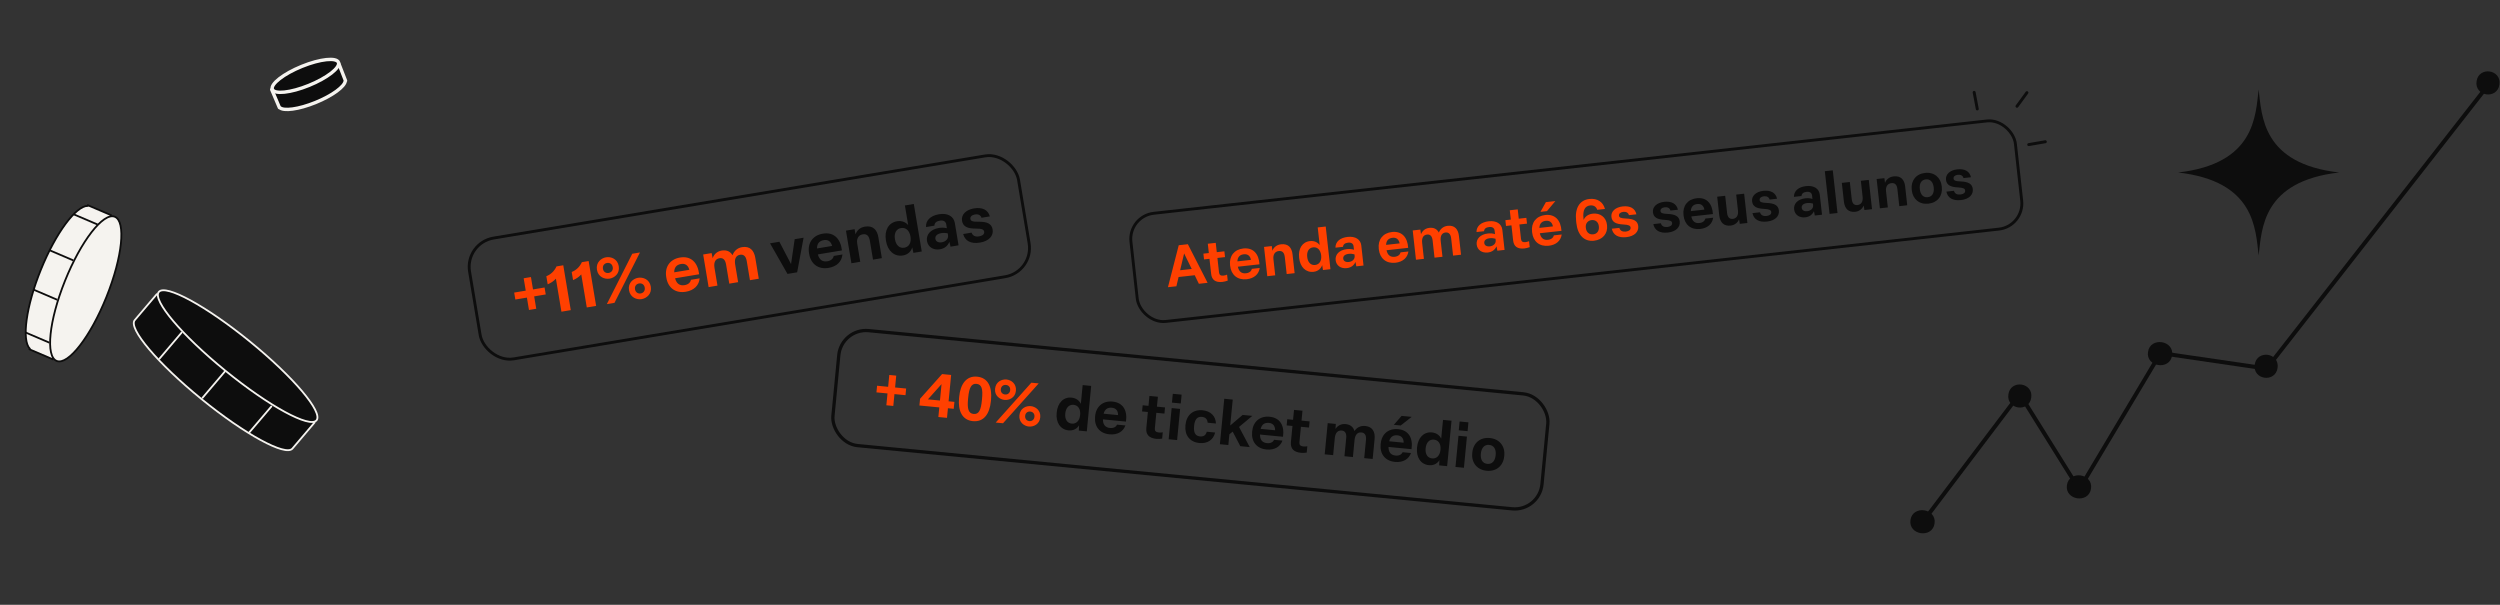 <svg width="1732" height="419" viewBox="0 0 1732 419" fill="none" xmlns="http://www.w3.org/2000/svg">
<rect x="0" y="0" width="1732" height="419" fill="#333333" stroke="none"/>
<path d="M1721.41 61.995L1570.31 255.363L1496.84 244.6L1440.47 339.016L1399.2 272.884L1331.85 361.902" stroke="#0D0D0D" stroke-width="2.798" stroke-linecap="round" stroke-linejoin="round"/>
<path d="M1717.16 56.489C1718.31 47.763 1731.61 49.711 1730.21 58.401C1729.05 67.134 1715.76 65.186 1717.16 56.489Z" fill="#0D0D0D" stroke="#0D0D0D" stroke-width="2.798" stroke-linecap="round" stroke-linejoin="round"/>
<path d="M1563.46 252.797C1564.62 244.07 1577.91 246.018 1576.51 254.708C1575.35 263.441 1562.06 261.493 1563.46 252.797Z" fill="#0D0D0D" stroke="#0D0D0D" stroke-width="2.798" stroke-linecap="round" stroke-linejoin="round"/>
<path d="M1489.53 243.978C1490.68 235.244 1504.86 237.322 1503.45 246.017C1502.3 254.744 1488.12 252.666 1489.53 243.978Z" fill="#0D0D0D" stroke="#0D0D0D" stroke-width="2.798" stroke-linecap="round" stroke-linejoin="round"/>
<path d="M1433.35 336.285C1434.5 327.558 1448.68 329.635 1447.27 338.324C1446.12 347.058 1431.94 344.98 1433.35 336.285Z" fill="#0D0D0D" stroke="#0D0D0D" stroke-width="2.798" stroke-linecap="round" stroke-linejoin="round"/>
<path d="M1392.8 273.402C1393.96 264.676 1407.26 266.624 1405.85 275.313C1404.7 284.04 1391.4 282.092 1392.8 273.402Z" fill="#0D0D0D" stroke="#0D0D0D" stroke-width="2.798" stroke-linecap="round" stroke-linejoin="round"/>
<path d="M1324.96 360.444C1326.11 351.717 1340.29 353.794 1338.88 362.483C1337.73 371.217 1323.55 369.139 1324.96 360.444Z" fill="#0D0D0D" stroke="#0D0D0D" stroke-width="2.798" stroke-linecap="round" stroke-linejoin="round"/>
<path d="M1417 98.192C1413.17 98.853 1409.33 99.513 1405.5 100.181" stroke="#0D0D0D" stroke-width="2.054" stroke-linecap="round" stroke-linejoin="round"/>
<path d="M1367.69 63.999C1368.41 67.818 1369.14 71.644 1369.86 75.471" stroke="#0D0D0D" stroke-width="2.054" stroke-linecap="round" stroke-linejoin="round"/>
<path d="M1404.25 64.2C1401.95 67.344 1399.65 70.476 1397.36 73.62" stroke="#0D0D0D" stroke-width="2.054" stroke-linecap="round" stroke-linejoin="round"/>
<rect x="781.545" y="149.733" width="616.507" height="75.396" rx="17.877" transform="rotate(-6.324 781.545 149.733)" stroke="#0D0D0D" stroke-width="2"/>
<path d="M809.148 198.981L816.63 169.894L822.96 169.193L836.63 195.935L830.575 196.606L827.689 190.678L816.523 191.915L815.006 198.332L809.148 198.981ZM817.595 187.219L825.615 186.33L820.363 175.57L817.595 187.219ZM846.939 195.31C842.064 195.85 839.54 193.901 839.078 189.734L837.923 179.315L834.149 179.733L833.704 175.723L837.479 175.305L836.764 168.857L842.268 168.247L842.983 174.695L848.251 174.111L848.696 178.121L843.427 178.705L844.534 188.691C844.73 190.46 845.604 191.16 847.766 190.92C848.67 190.82 849.513 190.527 850.121 190.261L850.578 194.389C849.547 194.782 848.158 195.175 846.939 195.31ZM863.731 193.449C857.322 194.159 852.929 190.427 852.236 184.176L852.183 183.704C851.491 177.453 855.039 172.841 861.369 172.139C868.17 171.386 872.123 175.803 872.575 183.116L857.595 184.776C858.293 188.201 860.246 189.656 863.234 189.325C865.671 189.055 866.96 187.758 867.31 186.246L872.736 185.645C872.132 189.891 868.96 192.869 863.731 193.449ZM866.661 180.03C866.116 177.265 864.408 175.862 861.735 176.158C858.904 176.472 857.414 178.11 857.264 181.072L866.661 180.03ZM877.968 191.353L875.719 171.066L881.106 170.469L881.507 173.728C882.272 171.654 884.194 169.61 887.536 169.239C892.608 168.677 894.97 171.679 895.471 176.2L896.918 189.253L891.414 189.863L890.124 178.226C889.793 175.238 888.579 173.621 885.945 173.913C883.35 174.201 881.868 176.275 882.226 179.499L883.472 190.743L877.968 191.353ZM910.037 188.317C904.572 188.922 900.742 184.889 900.075 178.874L900.023 178.402C899.361 172.426 902.092 167.626 907.518 167.025C910.663 166.676 912.961 168.013 914.271 169.779L912.915 157.551L918.459 156.937L921.736 186.503L916.546 187.078L916.01 183.675C915.323 185.741 913.418 187.942 910.037 188.317ZM911.104 183.582C914.092 183.25 915.718 180.682 915.304 176.947C914.881 173.134 912.737 171.023 909.749 171.354C906.8 171.681 905.214 174.245 905.632 178.019C906.051 181.794 908.155 183.908 911.104 183.582ZM933.027 185.769C928.938 186.222 925.745 183.989 925.331 180.254C924.9 176.361 927.81 173.173 933.118 172.585C934.887 172.389 936.656 172.551 938.023 173.036L937.753 170.599C937.557 168.829 936.216 167.864 933.975 168.112C931.734 168.36 930.568 169.326 930.436 171.012L925.207 171.591C925.151 167.498 928.345 164.716 933.653 164.128C939.039 163.531 942.647 165.917 943.105 170.045L944.647 183.963L939.654 184.517L939.078 181.476C937.994 183.905 935.976 185.442 933.027 185.769ZM934.465 181.51C936.981 181.231 938.738 179.484 938.494 177.282L938.376 176.221C937.062 175.849 935.812 175.709 934.436 175.862C931.487 176.188 930.412 177.621 930.587 179.194C930.765 180.806 932.185 181.763 934.465 181.51ZM966.743 182.032C960.335 182.742 955.941 179.01 955.249 172.759L955.196 172.287C954.503 166.036 958.052 161.424 964.382 160.722C971.183 159.968 975.136 164.386 975.588 171.699L960.608 173.359C961.306 176.784 963.259 178.239 966.247 177.908C968.684 177.638 969.973 176.341 970.323 174.829L975.749 174.228C975.145 178.474 971.973 181.452 966.743 182.032ZM969.674 168.613C969.129 165.848 967.421 164.445 964.748 164.741C961.917 165.055 960.427 166.693 960.277 169.654L969.674 168.613ZM980.981 179.936L978.732 159.649L984.001 159.065L984.476 162.276C985.21 160.284 987.089 158.206 990.235 157.857C993.301 157.517 995.572 158.619 996.804 161.109C997.879 158.602 999.946 156.781 1002.97 156.445C1007.85 155.905 1010.25 158.863 1010.76 163.542L1012.2 176.477L1006.69 177.087L1005.37 165.174C1005.04 162.186 1003.66 160.827 1001.46 161.071C998.979 161.345 997.729 163.354 998.117 166.854L999.341 177.901L993.837 178.511L992.521 166.638C992.194 163.689 990.919 162.239 988.678 162.487C986.201 162.762 984.864 164.701 985.261 168.278L986.485 179.326L980.981 179.936ZM1030.74 174.939C1026.65 175.392 1023.46 173.159 1023.05 169.424C1022.61 165.531 1025.52 162.343 1030.83 161.755C1032.6 161.559 1034.37 161.721 1035.74 162.206L1035.47 159.769C1035.27 158 1033.93 157.034 1031.69 157.282C1029.45 157.531 1028.28 158.496 1028.15 160.182L1022.92 160.761C1022.87 156.668 1026.06 153.886 1031.37 153.298C1036.75 152.701 1040.36 155.087 1040.82 159.215L1042.36 173.133L1037.37 173.687L1036.79 170.646C1035.71 173.075 1033.69 174.612 1030.74 174.939ZM1032.18 170.68C1034.7 170.401 1036.45 168.654 1036.21 166.453L1036.09 165.391C1034.78 165.019 1033.53 164.879 1032.15 165.032C1029.2 165.359 1028.13 166.791 1028.3 168.364C1028.48 169.976 1029.9 170.933 1032.18 170.68ZM1056.15 172.122C1051.28 172.663 1048.75 170.714 1048.29 166.546L1047.14 156.127L1043.36 156.546L1042.92 152.536L1046.69 152.117L1045.98 145.669L1051.48 145.059L1052.2 151.507L1057.46 150.923L1057.91 154.934L1052.64 155.517L1053.75 165.504C1053.94 167.273 1054.82 167.972 1056.98 167.732C1057.88 167.632 1058.73 167.34 1059.33 167.073L1059.79 171.202C1058.76 171.595 1057.37 171.987 1056.15 172.122ZM1072.94 170.261C1066.53 170.972 1062.14 167.24 1061.45 160.989L1061.4 160.517C1060.7 154.266 1064.25 149.654 1070.58 148.952C1077.38 148.198 1081.34 152.616 1081.79 159.928L1066.81 161.589C1067.51 165.014 1069.46 166.469 1072.45 166.138C1074.88 165.867 1076.17 164.57 1076.52 163.059L1081.95 162.458C1081.34 166.704 1078.17 169.682 1072.94 170.261ZM1075.87 156.843C1075.33 154.077 1073.62 152.675 1070.95 152.971C1068.12 153.285 1066.63 154.922 1066.48 157.884L1075.87 156.843ZM1067.24 146.776L1070.99 140.032L1077.55 139.304L1071.72 146.279L1067.24 146.776ZM1104.32 166.784C1097.59 167.529 1093.03 162.98 1092.09 154.528L1091.93 153.033C1090.93 143.991 1094.47 138.584 1101.11 137.847C1106.69 137.229 1110.66 139.973 1111.91 144.77L1106.56 145.362C1105.89 143.248 1104.16 142.046 1101.61 142.329C1098.15 142.713 1096.39 145.534 1097.04 151.432L1097.15 152.375C1097.95 150.296 1100.09 148.388 1103.51 148.009C1108.54 147.451 1112.74 150.449 1113.32 155.756L1113.37 156.15C1113.99 161.733 1110.37 166.113 1104.32 166.784ZM1103.79 162.346C1106.54 162.041 1108 159.809 1107.69 156.978L1107.65 156.585C1107.35 153.911 1105.37 152.181 1102.65 152.482C1099.9 152.787 1098.35 154.988 1098.64 157.583L1098.68 157.937C1099 160.807 1100.92 162.664 1103.79 162.346ZM1126.78 164.294C1121.08 164.926 1117.54 162.772 1116.66 158.451L1121.89 157.871C1122.43 159.881 1124.07 160.694 1126.39 160.437C1128.56 160.197 1129.84 159.18 1129.68 157.725C1129.52 156.349 1128.5 155.746 1124.74 155.526C1119.49 155.272 1116.79 153.899 1116.39 150.243C1115.97 146.469 1119.19 143.564 1124.18 143.011C1129.41 142.432 1132.82 144.403 1133.71 148.483L1128.52 149.058C1128.09 147.354 1126.61 146.563 1124.56 146.79C1122.6 147.008 1121.48 148.047 1121.63 149.384C1121.78 150.72 1122.83 151.241 1126.47 151.395C1131.98 151.58 1134.58 153.162 1134.97 156.621C1135.41 160.632 1132.29 163.684 1126.78 164.294Z" fill="#FF4000"/>
<path d="M1155.54 161.107C1149.84 161.739 1146.3 159.584 1145.42 155.264L1150.65 154.684C1151.19 156.694 1152.83 157.507 1155.15 157.25C1157.31 157.01 1158.59 155.993 1158.43 154.538C1158.28 153.162 1157.26 152.559 1153.49 152.339C1148.25 152.084 1145.55 150.712 1145.15 147.056C1144.73 143.281 1147.95 140.377 1152.94 139.824C1158.17 139.244 1161.57 141.215 1162.46 145.296L1157.27 145.871C1156.85 144.167 1155.37 143.376 1153.32 143.603C1151.36 143.82 1150.24 144.86 1150.39 146.196C1150.53 147.533 1151.59 148.053 1155.22 148.207C1160.74 148.392 1163.34 149.974 1163.72 153.434C1164.17 157.444 1161.04 160.497 1155.54 161.107ZM1177.88 158.631C1171.47 159.342 1167.07 155.61 1166.38 149.359L1166.33 148.887C1165.64 142.636 1169.18 138.024 1175.51 137.322C1182.32 136.568 1186.27 140.986 1186.72 148.298L1171.74 149.959C1172.44 153.384 1174.39 154.839 1177.38 154.508C1179.82 154.237 1181.11 152.94 1181.46 151.429L1186.88 150.828C1186.28 155.074 1183.1 158.052 1177.88 158.631ZM1180.81 145.213C1180.26 142.447 1178.55 141.045 1175.88 141.341C1173.05 141.655 1171.56 143.293 1171.41 146.254L1180.81 145.213ZM1199.01 156.289C1194.17 156.825 1191.63 154.002 1191.1 149.206L1189.67 136.271L1195.21 135.656L1196.53 147.53C1196.85 150.479 1198.16 151.886 1200.52 151.624C1203.04 151.345 1204.45 149.319 1204.07 145.938L1202.84 134.811L1208.34 134.201L1210.59 154.488L1205.32 155.072L1204.83 152.023C1203.97 153.988 1202 155.958 1199.01 156.289ZM1224.23 153.494C1218.53 154.126 1214.99 151.971 1214.11 147.651L1219.34 147.071C1219.88 149.081 1221.52 149.894 1223.84 149.637C1226 149.397 1227.28 148.38 1227.12 146.925C1226.97 145.549 1225.95 144.946 1222.18 144.726C1216.94 144.472 1214.24 143.099 1213.84 139.443C1213.42 135.668 1216.64 132.764 1221.63 132.211C1226.86 131.631 1230.26 133.602 1231.15 137.683L1225.96 138.258C1225.53 136.554 1224.05 135.763 1222.01 135.99C1220.04 136.208 1218.92 137.247 1219.07 138.584C1219.22 139.92 1220.27 140.441 1223.91 140.594C1229.43 140.779 1232.03 142.361 1232.41 145.821C1232.86 149.832 1229.73 152.884 1224.23 153.494ZM1250.67 150.564C1246.58 151.017 1243.38 148.784 1242.97 145.049C1242.54 141.157 1245.45 137.969 1250.76 137.38C1252.53 137.184 1254.3 137.346 1255.66 137.832L1255.39 135.394C1255.2 133.625 1253.86 132.659 1251.61 132.907C1249.37 133.156 1248.21 134.121 1248.08 135.807L1242.85 136.387C1242.79 132.293 1245.98 129.512 1251.29 128.923C1256.68 128.327 1260.29 130.713 1260.74 134.841L1262.29 148.759L1257.29 149.312L1256.72 146.272C1255.63 148.7 1253.61 150.237 1250.67 150.564ZM1252.1 146.305C1254.62 146.026 1256.38 144.28 1256.13 142.078L1256.02 141.016C1254.7 140.645 1253.45 140.505 1252.08 140.657C1249.13 140.984 1248.05 142.416 1248.23 143.989C1248.4 145.601 1249.82 146.558 1252.1 146.305ZM1267.52 148.179L1264.24 118.613L1269.75 118.003L1273.02 147.569L1267.52 148.179ZM1285.36 146.719C1280.52 147.255 1277.98 144.432 1277.45 139.636L1276.02 126.701L1281.56 126.086L1282.88 137.96C1283.2 140.908 1284.51 142.315 1286.87 142.054C1289.39 141.775 1290.8 139.748 1290.42 136.367L1289.19 125.241L1294.69 124.631L1296.94 144.918L1291.67 145.502L1291.18 142.453C1290.32 144.418 1288.35 146.388 1285.36 146.719ZM1302.38 144.315L1300.13 124.028L1305.52 123.431L1305.92 126.69C1306.69 124.615 1308.61 122.571 1311.95 122.201C1317.02 121.638 1319.39 124.64 1319.89 129.162L1321.33 142.214L1315.83 142.825L1314.54 131.187C1314.21 128.199 1312.99 126.582 1310.36 126.874C1307.76 127.162 1306.28 129.236 1306.64 132.46L1307.89 143.705L1302.38 144.315ZM1336.02 141.104C1329.73 141.801 1325.17 137.968 1324.49 131.835L1324.44 131.363C1323.75 125.191 1327.41 120.487 1333.66 119.794C1339.95 119.097 1344.56 122.925 1345.24 129.058L1345.29 129.53C1345.97 135.703 1342.32 140.406 1336.02 141.104ZM1335.53 136.622C1338.59 136.282 1340.11 133.805 1339.68 129.913C1339.24 125.981 1337.23 123.936 1334.16 124.276C1331.13 124.612 1329.62 127.088 1330.05 130.981C1330.48 134.912 1332.5 136.957 1335.53 136.622ZM1358.57 138.605C1352.87 139.237 1349.33 137.082 1348.45 132.761L1353.68 132.182C1354.22 134.191 1355.86 135.004 1358.18 134.747C1360.35 134.508 1361.63 133.49 1361.46 132.036C1361.31 130.659 1360.29 130.056 1356.52 129.837C1351.28 129.582 1348.58 128.21 1348.18 124.553C1347.76 120.779 1350.98 117.875 1355.97 117.321C1361.2 116.742 1364.6 118.713 1365.49 122.793L1360.31 123.368C1359.88 121.665 1358.4 120.874 1356.35 121.1C1354.39 121.318 1353.27 122.357 1353.42 123.694C1353.56 125.031 1354.62 125.551 1358.26 125.705C1363.77 125.89 1366.37 127.472 1366.75 130.932C1367.2 134.942 1364.08 137.995 1358.57 138.605Z" fill="#0D0D0D"/>
<rect x="321.993" y="168.269" width="385.594" height="84.838" rx="20.18" transform="rotate(-9.488 321.993 168.269)" stroke="#0D0D0D" stroke-width="2"/>
<path d="M366.474 214.754L365.04 206.174L357.029 207.513L356.224 202.697L364.235 201.359L362.801 192.778L367.836 191.937L369.27 200.517L377.281 199.178L378.085 203.994L370.074 205.332L371.508 213.913L366.474 214.754ZM385.126 193.052C383.609 194.746 381.757 196.045 379.437 196.973L378.5 191.37C381.659 190.077 383.993 187.887 385.553 184.566L390.237 183.783L395.432 214.864L388.953 215.947L385.126 193.052ZM402.697 190.116C401.18 191.809 399.327 193.109 397.007 194.036L396.071 188.433C399.229 187.14 401.563 184.95 403.123 181.63L407.807 180.847L413.002 211.927L406.523 213.01L402.697 190.116ZM422.371 193.037C418.956 193.608 414.41 191.983 413.568 186.949C412.705 181.783 416.527 178.804 419.898 178.241C423.268 177.678 427.815 179.303 428.671 184.424C429.52 189.502 425.741 192.474 422.371 193.037ZM421.712 189.097C423.551 188.79 424.863 187.221 424.512 185.119C424.125 182.799 422.351 181.881 420.556 182.181C418.674 182.495 417.347 183.977 417.727 186.254C418.086 188.399 419.83 189.412 421.712 189.097ZM420.416 210.688L438.028 175.796L443.369 174.903L425.713 209.803L420.416 210.688ZM444.544 207.241C441.173 207.804 436.619 206.135 435.778 201.101C434.915 195.935 438.744 193.001 442.071 192.445C445.442 191.881 450.025 193.455 450.881 198.577C451.729 203.655 447.915 206.677 444.544 207.241ZM443.885 203.301C445.724 202.994 447.037 201.424 446.678 199.279C446.298 197.003 444.568 196.077 442.729 196.384C440.891 196.692 439.564 198.173 439.937 200.406C440.303 202.595 442.047 203.608 443.885 203.301ZM475.109 202.132C467.974 203.325 462.821 199.416 461.657 192.456L461.57 191.931C460.406 184.97 464.096 179.584 471.144 178.406C478.717 177.14 483.418 181.844 484.378 190.009L467.699 192.796C468.693 196.59 470.97 198.099 474.297 197.543C477.011 197.089 478.375 195.557 478.674 193.842L484.715 192.832C484.301 197.626 480.931 201.159 475.109 202.132ZM477.561 186.918C476.779 183.854 474.779 182.388 471.803 182.886C468.651 183.412 467.083 185.339 467.099 188.666L477.561 186.918ZM490.929 198.903L487.154 176.315L493.02 175.335L493.751 178.902C494.451 176.625 496.427 174.18 499.929 173.595C503.344 173.024 505.956 174.117 507.49 176.831C508.539 173.956 510.742 171.788 514.112 171.224C519.541 170.317 522.41 173.482 523.28 178.692L525.687 193.094L519.559 194.118L517.342 180.854C516.786 177.527 515.151 176.091 512.699 176.5C509.941 176.961 508.666 179.289 509.317 183.185L511.373 195.486L505.244 196.511L503.035 183.29C502.486 180.007 500.967 178.461 498.472 178.878C495.714 179.339 494.336 181.594 495.002 185.578L497.058 197.879L490.929 198.903Z" fill="#FF4000"/>
<path d="M545.571 189.771L533.478 168.573L539.957 167.49L548.034 182.969L550.551 165.719L556.723 164.688L552.268 188.651L545.571 189.771ZM574.032 185.599C566.897 186.792 561.744 182.883 560.58 175.923L560.493 175.397C559.329 168.437 563.019 163.05 570.067 161.872C577.64 160.607 582.341 165.311 583.301 173.475L566.622 176.263C567.616 180.057 569.893 181.566 573.22 181.01C575.934 180.556 577.298 179.023 577.596 177.308L583.637 176.299C583.224 181.093 579.854 184.626 574.032 185.599ZM576.484 170.385C575.702 167.32 573.702 165.855 570.725 166.352C567.574 166.879 566.006 168.806 566.022 172.133L576.484 170.385ZM589.852 182.37L586.077 159.782L592.074 158.779L592.725 162.405C593.454 160.034 595.481 157.625 599.202 157.003C604.849 156.059 607.682 159.276 608.523 164.31L610.952 178.843L604.824 179.868L602.658 166.91C602.102 163.583 600.642 161.847 597.709 162.337C594.82 162.82 593.288 165.236 593.888 168.826L595.981 181.346L589.852 182.37ZM625.591 176.982C619.506 177.999 614.966 173.718 613.846 167.02L613.759 166.495C612.647 159.841 615.409 154.294 621.451 153.285C624.953 152.699 627.609 154.055 629.186 155.952L626.911 142.337L633.083 141.306L638.585 174.225L632.807 175.191L631.995 171.412C631.354 173.769 629.356 176.353 625.591 176.982ZM626.493 171.611C629.82 171.055 631.483 168.077 630.788 163.919C630.078 159.672 627.545 157.441 624.218 157.997C620.935 158.546 619.316 161.516 620.019 165.718C620.721 169.921 623.21 172.16 626.493 171.611ZM651.189 172.704C646.636 173.464 642.921 171.16 642.226 167.002C641.502 162.668 644.564 158.916 650.474 157.928C652.444 157.599 654.436 157.671 655.998 158.13L655.544 155.416C655.215 153.446 653.653 152.447 651.158 152.864C648.662 153.281 647.415 154.435 647.372 156.332L641.55 157.305C641.234 152.723 644.64 149.409 650.55 148.421C656.547 147.419 660.737 149.868 661.505 154.465L664.095 169.962L658.535 170.891L657.702 167.52C656.638 170.308 654.472 172.155 651.189 172.704ZM652.536 167.843C655.338 167.375 657.198 165.309 656.788 162.858L656.59 161.676C655.094 161.341 653.686 161.261 652.154 161.518C648.871 162.066 647.755 163.738 648.048 165.489C648.348 167.284 649.997 168.268 652.536 167.843ZM678.994 168.056C672.646 169.117 668.545 166.923 667.295 162.137L673.117 161.164C673.848 163.382 675.738 164.191 678.32 163.759C680.728 163.357 682.099 162.138 681.829 160.518C681.573 158.986 680.39 158.373 676.158 158.361C670.27 158.4 667.161 157.029 666.481 152.958C665.778 148.756 669.206 145.303 674.766 144.374C680.588 143.401 684.521 145.398 685.771 149.914L679.993 150.88C679.408 148.998 677.701 148.203 675.424 148.584C673.235 148.949 672.047 150.183 672.295 151.671C672.544 153.16 673.756 153.677 677.842 153.624C684.029 153.49 687.043 155.101 687.687 158.954C688.433 163.419 685.122 167.032 678.994 168.056Z" fill="#0D0D0D"/>
<rect x="582.935" y="227.243" width="493.508" height="80.017" rx="18.933" transform="rotate(5.516 582.935 227.243)" stroke="#0D0D0D" stroke-width="2.279"/>
<path d="M614.064 280.782L614.856 272.576L607.194 271.836L607.639 267.231L615.301 267.971L616.093 259.765L620.908 260.23L620.115 268.436L627.777 269.176L627.332 273.781L619.671 273.041L618.878 281.247L614.064 280.782ZM650.096 288.91L650.739 282.253L636.964 280.923L637.413 276.276L652.673 259.156L658.953 259.763L657.191 278.017L661.21 278.405L660.745 283.22L656.726 282.832L656.083 289.488L650.096 288.91ZM642.868 276.676L651.2 277.481L652.295 266.135L642.868 276.676ZM674.001 291.768C666.549 291.049 663.584 284.55 664.437 275.716L664.518 274.879C665.371 266.045 669.524 260.234 676.977 260.954C684.597 261.69 687.431 268.218 686.582 277.01L686.501 277.847C685.644 286.723 681.621 292.504 674.001 291.768ZM674.482 286.786C678.124 287.138 679.588 284.237 680.255 277.329L680.348 276.366C681.023 269.374 680.138 266.288 676.496 265.936C673.021 265.601 671.432 268.49 670.76 275.44L670.667 276.403C669.996 283.353 671.007 286.45 674.482 286.786ZM695.949 277.069C692.683 276.754 688.92 274.151 689.385 269.336C689.862 264.396 694.092 262.607 697.316 262.918C700.539 263.23 704.302 265.833 703.829 270.731C703.36 275.588 699.173 277.381 695.949 277.069ZM696.313 273.301C698.071 273.471 699.658 272.357 699.852 270.347C700.066 268.128 698.668 266.852 696.952 266.686C695.151 266.512 693.573 267.543 693.363 269.72C693.165 271.772 694.513 273.127 696.313 273.301ZM689.829 292.747L714.512 265.128L719.62 265.622L694.895 293.237L689.829 292.747ZM712.761 295.511C709.538 295.2 705.778 292.555 706.243 287.74C706.721 282.8 710.946 281.053 714.128 281.36C717.352 281.672 721.161 284.237 720.688 289.135C720.219 293.992 715.985 295.823 712.761 295.511ZM713.125 291.743C714.884 291.913 716.47 290.799 716.668 288.747C716.879 286.57 715.522 285.298 713.764 285.128C712.006 284.959 710.427 285.989 710.221 288.125C710.019 290.218 711.367 291.574 713.125 291.743Z" fill="#FF4000"/>
<path d="M740.361 298.177C734.542 297.615 731.436 292.582 732.054 286.176L732.103 285.674C732.717 279.31 736.607 274.911 742.385 275.469C745.734 275.792 747.834 277.685 748.812 279.808L750.069 266.787L755.972 267.358L752.932 298.842L747.405 298.308L747.59 294.649C746.425 296.65 743.962 298.525 740.361 298.177ZM742.505 293.482C745.687 293.789 747.939 291.471 748.323 287.494C748.715 283.433 746.944 280.769 743.762 280.461C740.622 280.158 738.412 282.48 738.024 286.499C737.636 290.519 739.365 293.179 742.505 293.482ZM768.611 300.905C761.786 300.246 758.028 295.404 758.671 288.747L758.72 288.244C759.362 281.588 764.061 277.562 770.802 278.213C778.045 278.913 781.194 284.372 780.069 292.081L764.118 290.541C764.097 294.257 765.811 296.198 768.993 296.505C771.589 296.756 773.213 295.687 773.907 294.191L779.685 294.748C778.13 299.035 774.179 301.443 768.611 300.905ZM774.588 287.58C774.624 284.583 773.153 282.75 770.306 282.475C767.291 282.184 765.383 283.564 764.582 286.613L774.588 287.58ZM801.142 304.047C795.95 303.545 793.749 300.966 794.177 296.528L795.249 285.434L791.229 285.045L791.642 280.775L795.661 281.163L796.324 274.297L802.185 274.863L801.522 281.729L807.133 282.271L806.72 286.541L801.11 286L800.083 296.634C799.901 298.518 800.658 299.436 802.96 299.658C803.923 299.751 804.864 299.631 805.555 299.486L805.13 303.882C803.971 304.066 802.44 304.172 801.142 304.047ZM809.642 304.318L811.729 282.715L817.59 283.281L815.504 304.884L809.642 304.318ZM811.925 278.931L812.515 272.818L818.628 273.408L818.038 279.521L811.925 278.931ZM830.955 306.926C824.257 306.279 820.624 301.449 821.267 294.792L821.316 294.29C821.959 287.633 826.49 283.591 833.147 284.234C838.841 284.784 842.218 288.322 842.403 293.41L836.667 292.856C836.462 290.597 835.386 289.056 832.664 288.793C829.399 288.478 827.703 290.723 827.303 294.868L827.254 295.37C826.846 299.599 828.089 302.043 831.354 302.358C834.118 302.625 835.477 301.235 836.064 299.095L841.842 299.652C840.637 304.692 836.608 307.472 830.955 306.926ZM845.131 307.746L848.172 276.262L854.033 276.828L852.299 294.789L860.908 287.464L867.607 288.111L858.413 295.802L865.814 309.743L859.282 309.112L854.004 299.01L851.708 300.901L850.993 308.312L845.131 307.746ZM877.408 311.412C870.583 310.753 866.825 305.911 867.468 299.254L867.517 298.751C868.159 292.095 872.858 288.069 879.599 288.72C886.842 289.419 889.991 294.879 888.866 302.588L872.915 301.048C872.894 304.764 874.608 306.705 877.79 307.012C880.386 307.262 882.01 306.194 882.704 304.697L888.482 305.255C886.927 309.542 882.976 311.95 877.408 311.412ZM883.385 298.086C883.421 295.09 881.95 293.257 879.103 292.982C876.088 292.691 874.18 294.07 873.379 297.12L883.385 298.086ZM901.312 313.72C896.121 313.219 893.919 310.64 894.347 306.202L895.419 295.107L891.399 294.719L891.812 290.449L895.831 290.837L896.494 283.971L902.356 284.537L901.692 291.403L907.303 291.945L906.89 296.215L901.28 295.673L900.253 306.308C900.071 308.192 900.828 309.11 903.13 309.332C904.093 309.425 905.035 309.305 905.725 309.16L905.3 313.556C904.141 313.74 902.61 313.846 901.312 313.72ZM917.744 314.758L919.831 293.155L925.441 293.696L925.235 297.142C926.434 295.229 928.843 293.476 932.192 293.799C935.458 294.114 937.581 295.756 938.319 298.617C939.985 296.242 942.533 294.798 945.757 295.109C950.949 295.61 952.798 299.212 952.317 304.194L950.987 317.968L945.125 317.402L946.351 304.717C946.658 301.535 945.514 299.818 943.169 299.592C940.531 299.337 938.792 301.155 938.432 304.882L937.296 316.646L931.435 316.08L932.656 303.436C932.959 300.296 931.949 298.508 929.562 298.278C926.925 298.023 925.11 299.75 924.742 303.559L923.606 315.324L917.744 314.758ZM966.457 320.012C959.632 319.353 955.874 314.51 956.517 307.854L956.566 307.351C957.209 300.694 961.908 296.669 968.648 297.32C975.891 298.019 979.04 303.479 977.916 311.188L961.964 309.647C961.943 313.364 963.658 315.304 966.839 315.612C969.435 315.862 971.06 314.794 971.754 313.297L977.531 313.855C975.976 318.142 972.025 320.549 966.457 320.012ZM972.434 306.686C972.47 303.689 970.999 301.857 968.152 301.582C965.138 301.291 963.23 302.67 962.428 305.72L972.434 306.686ZM965.641 294.325L971.015 288.125L978.007 288.8L970.414 294.786L965.641 294.325ZM990.01 322.286C984.19 321.724 981.084 316.691 981.703 310.286L981.751 309.783C982.366 303.42 986.256 299.02 992.034 299.578C995.383 299.902 997.482 301.795 998.46 303.917L999.718 290.897L1005.62 291.467L1002.58 322.951L997.054 322.417L997.238 318.759C996.073 320.759 993.61 322.634 990.01 322.286ZM992.153 317.591C995.335 317.899 997.587 315.581 997.972 311.603C998.364 307.542 996.593 304.878 993.411 304.571C990.271 304.268 988.06 306.59 987.672 310.609C987.284 314.628 989.013 317.288 992.153 317.591ZM1008.35 323.508L1010.43 301.904L1016.29 302.47L1014.21 324.074L1008.35 323.508ZM1010.63 298.12L1011.22 292.008L1017.33 292.598L1016.74 298.711L1010.63 298.12ZM1029.95 326.144C1023.25 325.497 1019.34 320.513 1019.97 313.982L1020.02 313.479C1020.66 306.906 1025.49 302.809 1032.14 303.452C1038.84 304.099 1042.8 309.087 1042.17 315.618L1042.12 316.12C1041.48 322.694 1036.65 326.791 1029.95 326.144ZM1030.41 321.371C1033.68 321.686 1035.8 319.44 1036.2 315.295C1036.6 311.108 1034.95 308.54 1031.68 308.225C1028.46 307.913 1026.34 310.16 1025.94 314.305C1025.54 318.491 1027.19 321.06 1030.41 321.371Z" fill="#0D0D0D"/>
<path d="M1509 119.5C1562.22 113.431 1562.59 80.569 1564.79 61.999C1567 80.569 1567.36 113.431 1620.58 119.5C1567.36 125.568 1567 158.43 1564.79 177C1562.59 158.43 1562.22 125.568 1509 119.5Z" fill="#0D0D0D"/>
<path d="M76.871 149.031L60.94 142.218L60.782 142.609C52.556 142.684 38.639 161.366 28.33 186.826C18.022 212.285 14.928 235.597 20.666 241.652L20.509 242.043L36.44 248.856L76.873 149.044L76.871 149.031Z" fill="#F5F3EF" stroke="#0D0D0D" stroke-width="1.267" stroke-miterlimit="10"/>
<path d="M39.339 250.079C47.283 253.131 62.704 233.231 73.783 205.632C84.863 178.032 87.405 153.184 79.462 150.132C71.518 147.08 56.097 166.98 45.018 194.579C33.938 222.179 31.396 247.027 39.339 250.079Z" fill="#F5F3EF" stroke="#0D0D0D" stroke-width="1.267" stroke-miterlimit="10"/>
<path d="M67.598 155.55L51.209 148.545" stroke="#0D0D0D" stroke-width="1.267" stroke-miterlimit="10"/>
<path d="M50.757 180.39L34.041 173.243" stroke="#0D0D0D" stroke-width="1.267" stroke-miterlimit="10"/>
<path d="M39.691 207.704L22.989 200.554" stroke="#0D0D0D" stroke-width="1.267" stroke-miterlimit="10"/>
<path d="M34.249 237.42L17.55 230.283" stroke="#0D0D0D" stroke-width="1.267" stroke-miterlimit="10"/>
<path d="M108.632 203.793L93.343 221.792C88.64 227.373 109.317 251.825 139.482 276.378C169.654 300.962 197.938 316.319 202.598 310.762L217.887 292.764L108.632 203.793Z" fill="#0D0D0D" stroke="#F5F3EF" stroke-width="1.267" stroke-linecap="round" stroke-linejoin="round"/>
<path d="M156.149 256.832C186.318 281.4 214.578 296.794 219.265 291.216C223.952 285.637 203.31 261.195 173.141 236.626C142.973 212.058 114.713 196.664 110.026 202.242C105.338 207.82 125.981 232.263 156.149 256.832Z" fill="#0D0D0D" stroke="#F5F3EF" stroke-width="1.267" stroke-linecap="round" stroke-linejoin="round"/>
<path d="M125.799 230.444L110.437 248.553Z" fill="#0D0D0D"/>
<path d="M125.799 230.444L110.437 248.553" stroke="#F5F3EF" stroke-width="1.267" stroke-linecap="round" stroke-linejoin="round"/>
<path d="M155.665 257.506L140.339 275.56Z" fill="#0D0D0D"/>
<path d="M155.665 257.506L140.339 275.56" stroke="#F5F3EF" stroke-width="1.267" stroke-linecap="round" stroke-linejoin="round"/>
<path d="M187.978 281.631L172.606 299.695Z" fill="#0D0D0D"/>
<path d="M187.978 281.631L172.606 299.695" stroke="#F5F3EF" stroke-width="1.267" stroke-linecap="round" stroke-linejoin="round"/>
<path d="M188.273 62.083L193.567 74.547L193.744 74.475C196.345 77.161 206.909 75.765 218.59 71.019C230.271 66.273 238.984 59.837 239.194 56.007L239.37 55.935L234.689 43.933L188.273 62.083Z" fill="#0D0D0D" stroke="#F5F3EF" stroke-width="2.368" stroke-linecap="round" stroke-linejoin="round"/>
<path d="M234.491 43.261C235.829 46.906 226.66 54.028 214.012 59.167C201.364 64.305 190.026 65.516 188.686 61.87C187.349 58.224 196.518 51.102 209.166 45.964C221.813 40.825 233.152 39.615 234.491 43.261Z" fill="#0D0D0D" stroke="#F5F3EF" stroke-width="2.368" stroke-linecap="round" stroke-linejoin="round"/>
</svg>
